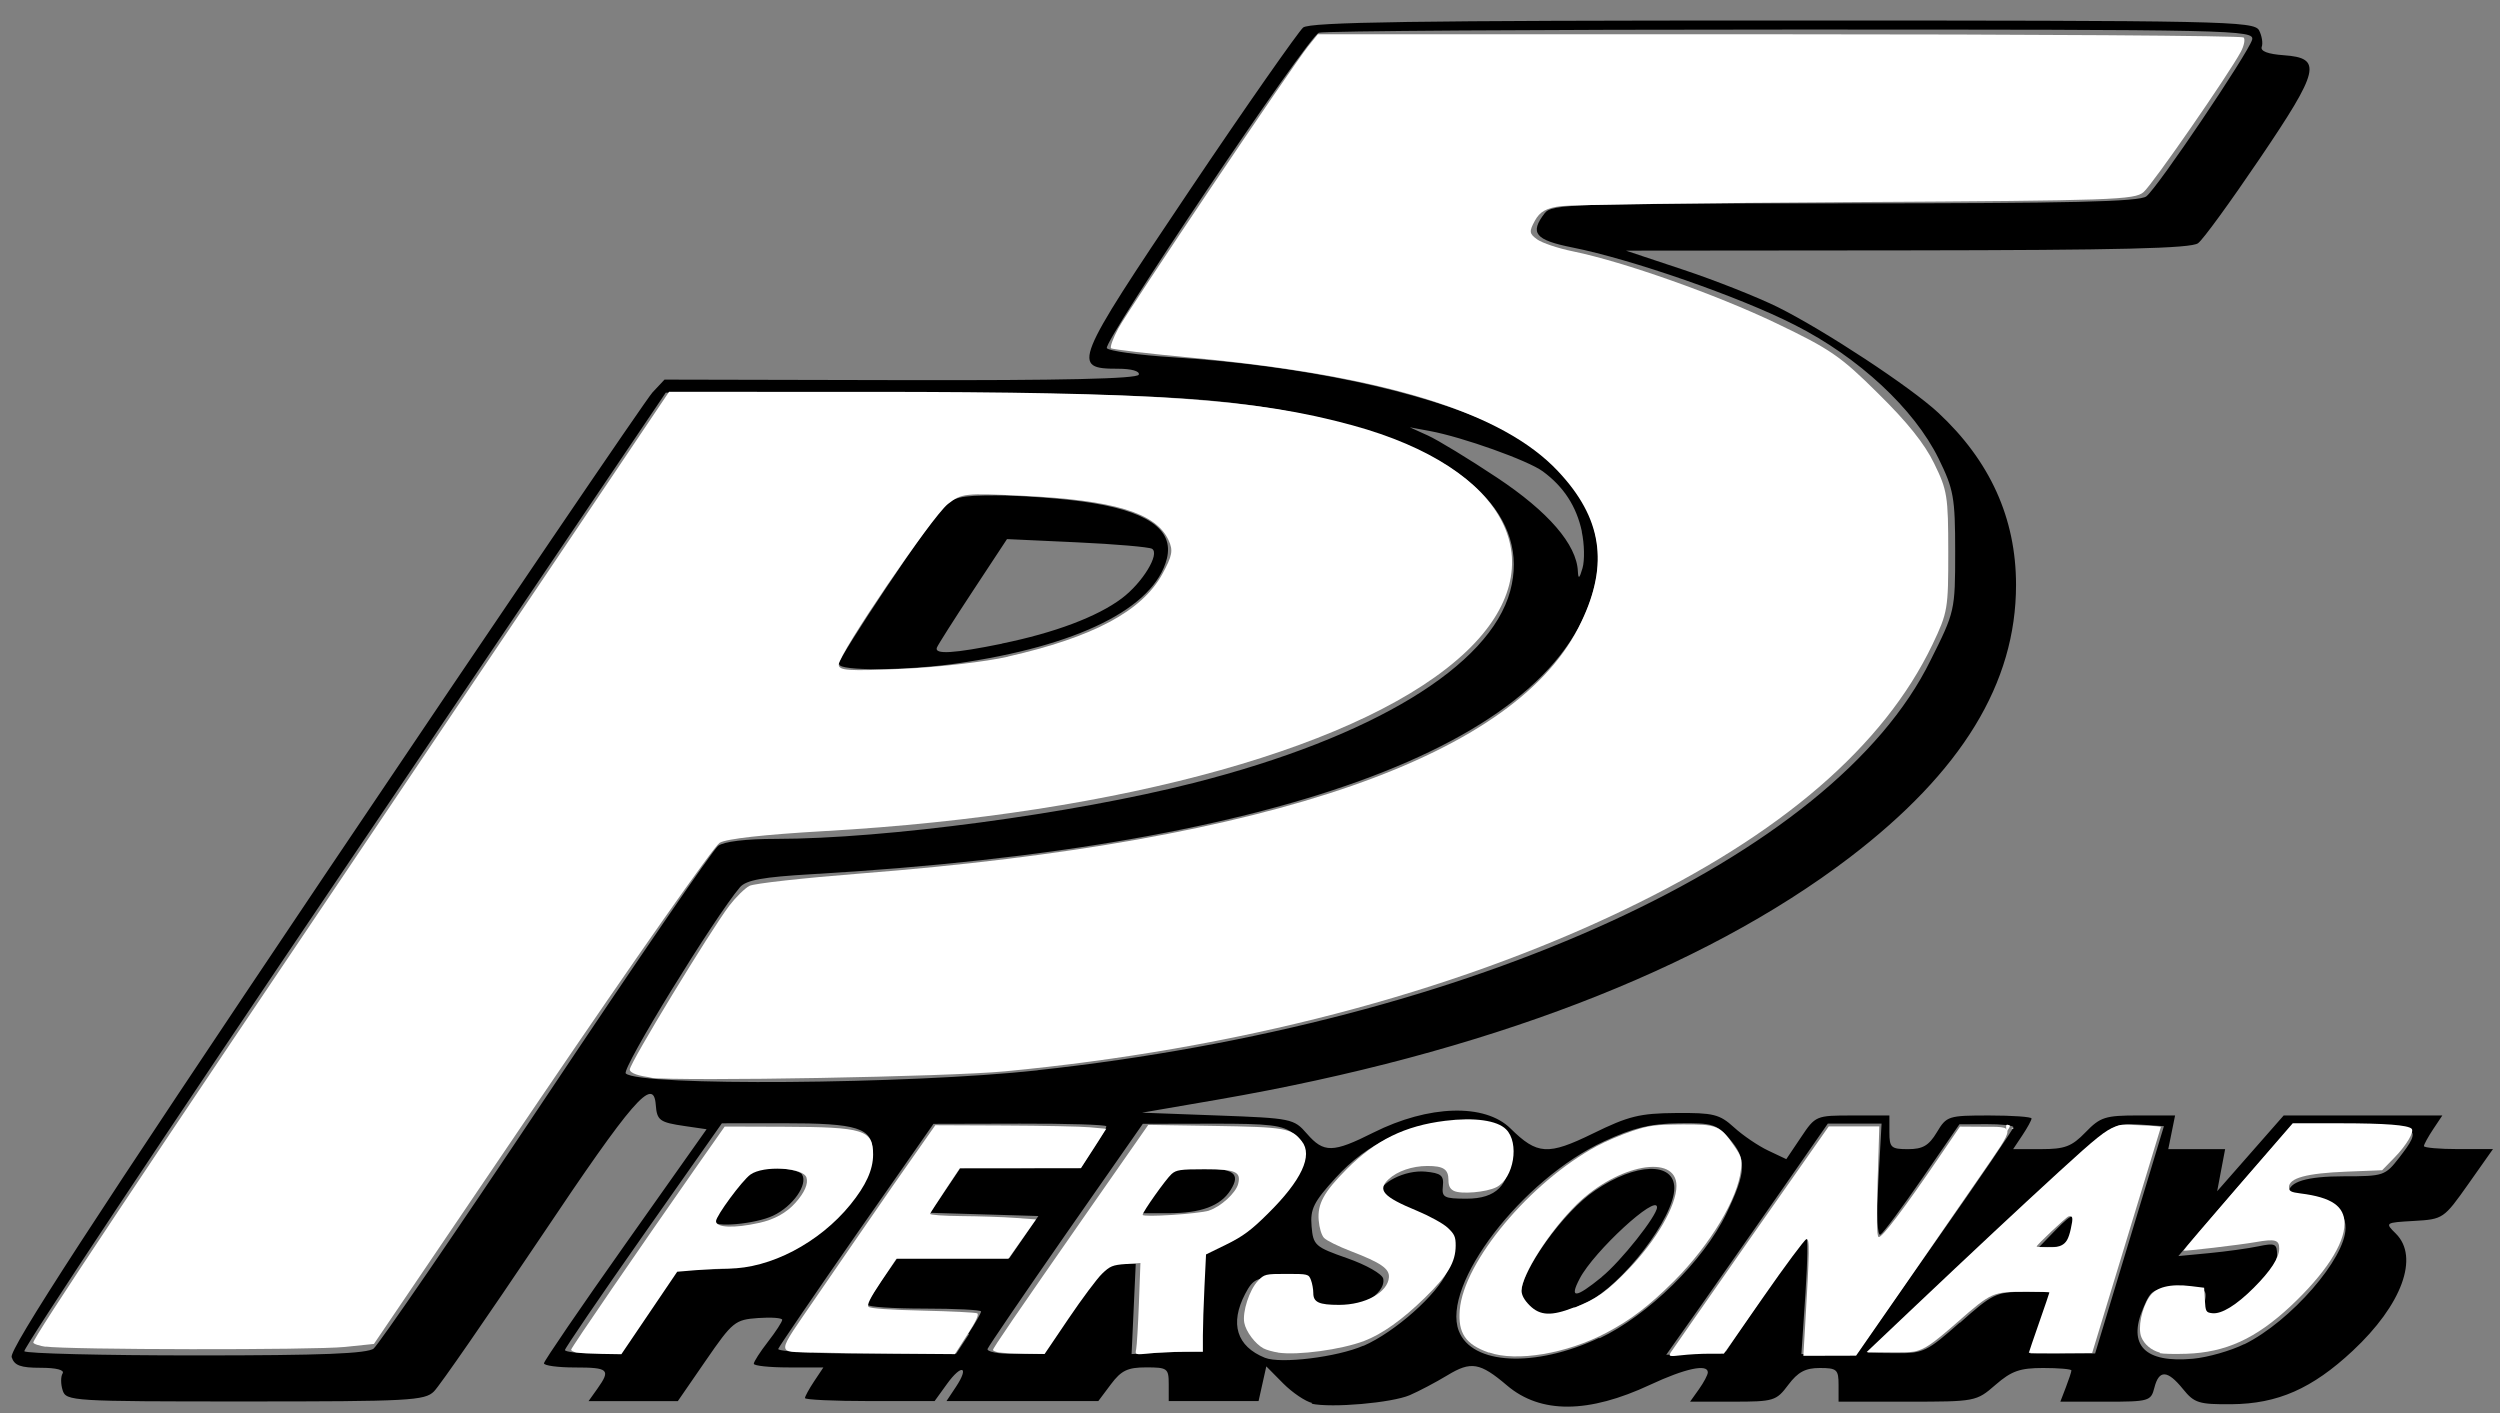 <?xml version="1.0" encoding="UTF-8"?>
<svg width="437" height="247" inkscape:version="1.0.2 (e86c870879, 2021-01-15)" sodipodi:docname="Persona_5_logo.svg" version="1.1" viewBox="0 0 437 247" xmlns="http://www.w3.org/2000/svg" xmlns:cc="http://creativecommons.org/ns#" xmlns:dc="http://purl.org/dc/elements/1.1/" xmlns:inkscape="http://www.inkscape.org/namespaces/inkscape" xmlns:rdf="http://www.w3.org/1999/02/22-rdf-syntax-ns#" xmlns:sodipodi="http://sodipodi.sourceforge.net/DTD/sodipodi-0.dtd">

 <rect x="0" y="0" width="437" height="247" fill="#808080" stroke="none"/>

 <sodipodi:namedview bordercolor="#666666" borderopacity="1" gridtolerance="10" guidetolerance="10" inkscape:current-layer="svg869" inkscape:cx="273.68972" inkscape:cy="115.60496" inkscape:document-rotation="0" inkscape:pageopacity="0" inkscape:pageshadow="2" inkscape:window-height="1014" inkscape:window-maximized="1" inkscape:window-width="1920" inkscape:window-x="0" inkscape:window-y="36" inkscape:zoom="1.6639676" objecttolerance="10" pagecolor="#ffffff" showgrid="false"/>
 <g transform="matrix(.994 0 0 .981 2.78 1.97)">
  <path d="m228 248c-1.21-.267-3.52-1.85-5.15-3.51l-2.96-3.03-1.36 6.18h-15.8v-3c0-2.83-.226-3-3.97-3-3.25 0-4.37.543-6.19 3l-2.22 3h-26.7l1.66-2.53c2.41-3.68 1.01-4.15-1.57-.526l-2.18 3.06h-11.4c-6.29 0-11.4-.241-11.4-.535s.727-1.64 1.62-3l1.62-2.46h-6.12c-3.36 0-6.12-.295-6.12-.656 0-.361 1.12-2.13 2.5-3.93s2.5-3.56 2.5-3.9-1.91-.486-4.25-.317c-4.05.293-4.48.653-9.18 7.56l-4.93 7.25h-15.7l1.56-2.22c2.38-3.4 1.99-3.78-3.94-3.78-3.02 0-5.48-.338-5.46-.75.022-.412 6.47-9.98 14.3-21.2l14.3-20.5-3.82-.565c-4.46-.659-4.91-.997-5.12-3.82-.385-5.11-4.04-.847-20.2 23.6-9.35 14.1-17.8 26.5-18.8 27.5-1.61 1.64-4.3 1.79-33.2 1.79-30.5 0-31.5-.059-32.1-1.99-.348-1.1-.351-2.45-.008-3 .384-.621-1.1-1.01-3.87-1.01-3.53 0-4.62-.405-5.09-1.9-.441-1.39 14.3-24.4 55-85.8 30.6-46.1 56.6-84.9 57.7-86.1l2.11-2.28 41.5.094c28.5.064 41.6-.239 41.9-.97.212-.635-1.28-1.06-3.69-1.06-8.19 0-7.8-.976 12.5-31.6 10.2-15.4 19.3-28.5 20.1-29.2 1.24-.977 19.6-1.25 84.4-1.25 77.8 0 82.8.105 83.7 1.75.495.962.707 2.29.472 2.94-.279.775 1.08 1.3 3.89 1.5 6.81.49 6.32 2.62-4.3 18.5-5.08 7.6-9.94 14.4-10.8 15-1.19.918-13.8 1.23-51.1 1.27l-49.5.049 10.2 3.44c5.6 1.89 13 4.87 16.5 6.62 8.24 4.16 23.3 14.2 28.2 18.8 9.11 8.58 13.7 18.8 13.7 30.7 0 17.5-9.52 33.3-29.3 48.6-25.9 20-64.3 34.9-111 43.1l-13.4 2.34 13.3.5c13 .489 13.4.562 15.7 3.25 2.97 3.46 4.56 3.43 11.7-.206 9.72-4.93 19.6-5.23 24.1-.728 4.71 4.7 6.58 4.82 14.5.895 6.26-3.11 8.22-3.6 14.6-3.65 6.59-.054 7.66.213 10.2 2.55 1.55 1.44 4.26 3.3 6.01 4.14l3.19 1.53 2.58-3.89c2.55-3.86 2.63-3.89 9.06-3.89h6.49v3c0 2.72.302 3 3.28 3 2.59 0 3.66-.635 5.06-3 1.72-2.91 2.01-3 9.22-3 4.09 0 7.44.241 7.44.535s-.727 1.64-1.62 3l-1.62 2.46h4.93c4.17 0 5.37-.461 7.8-3 2.61-2.73 3.46-3 9.31-3h6.44l-1.2 6h10l-1.4 7.5 11.7-13.5h27.9l-1.62 2.46c-.888 1.36-1.62 2.71-1.62 3s2.73.535 6.07.535h6.07l-4.35 6.25c-4.3 6.17-4.42 6.25-9.52 6.55-5.13.298-5.15.317-3.22 2.25 4.18 4.18 1.09 12.7-7.58 20.9-7.15 6.76-13.2 9.44-21.3 9.51-5.75.046-6.55-.206-8.54-2.7-2.72-3.41-4.22-3.49-5.03-.25-.604 2.4-.931 2.5-8.58 2.5h-7.96l.975-2.57c.536-1.41.975-2.76.975-3 0-.239-2.23-.435-4.97-.435-4.09 0-5.57.528-8.38 3-3.39 2.98-3.5 3-15.5 3h-12.1v-3c0-2.73-.299-3-3.31-3-2.52 0-3.84.717-5.53 3-2.12 2.87-2.54 3-9.74 3h-7.53l1.56-2.22c.856-1.22 1.56-2.57 1.56-3 0-1.57-3.97-.705-10.1 2.19-10.9 5.17-19.3 5.22-25.2.153-4.77-4.11-6.34-4.38-10.5-1.82-2.04 1.25-5.02 2.84-6.62 3.54-3.16 1.37-13.7 2.31-17.3 1.52zm8.98-10.2c5.55-2.46 13-9.18 14.7-13.2 2.16-5.2.711-7.63-6.01-10.1-3.3-1.2-5.99-2.79-5.99-3.53 0-2.19 4.59-4.55 8.18-4.21 2.77.266 3.28.692 3.08 2.57-.215 2.03.194 2.25 4.19 2.25 5.15 0 7.54-2.41 7.54-7.6 0-4.52-2.25-5.92-9.4-5.81-8.42.125-15.5 3.36-21.2 9.71-3.85 4.28-4.48 5.56-4.22 8.61.285 3.41.601 3.69 6.3 5.71 3.3 1.17 6.14 2.8 6.3 3.64.539 2.71-4.74 5.87-9.25 5.54-3.7-.272-4.05-.541-4.01-3.05.038-2.62-.185-2.75-4.72-2.75-4.26 0-4.92.31-6.29 2.95-2.75 5.31-1.51 9.37 3.47 11.4 2.75 1.12 12.7-.112 17.3-2.15zm41.5-1.34c8.53-4.07 18.3-13.8 22.3-22.2 3.57-7.54 3.65-9.76.519-13.4-2.2-2.56-2.99-2.8-8.86-2.72-4.99.069-7.94.789-13.1 3.2-14.5 6.77-28.7 25.6-25.6 33.8 2.31 6.07 13.4 6.62 24.7 1.23zm-12.2-5.36c-.904-.904-1.64-2.03-1.64-2.51 0-4.06 7.47-14.7 13.1-18.5 7.11-4.93 13.9-5.12 13.9-.388 0 5.25-9.13 17.3-15.3 20.3-5.6 2.65-8.28 2.96-10.1 1.17zm12.6-5.58c3.37-2.77 9.72-10.9 9.72-12.4 0-2.5-11.1 7.84-13.6 12.7-1.87 3.62-.751 3.54 3.88-.278zm113 12c8.16-4.08 17.8-15.3 17.8-20.7 0-3.16-2.33-5.2-6.25-5.47-2.06-.143-3.75-.507-3.75-.809-.007-1.97 3.2-2.95 9.65-2.95 7.05 0 7.32-.094 9.8-3.34 4.1-5.38 3.7-5.66-8.2-5.65l-10.8.003-7.11 8.25c-3.91 4.54-8.38 9.76-9.93 11.6l-2.81 3.35 5.43-.525c2.98-.289 6.89-.836 8.68-1.22 2.92-.621 3.25-.459 3.25 1.59 0 2.87-8.21 10.9-11.1 10.9-1.7 0-2.01-.476-1.62-2.5.457-2.39.266-2.5-4.43-2.5-4.69 0-4.98.163-6.41 3.57-2.76 6.61.322 9.77 8.78 8.98 2.57-.241 6.62-1.41 9-2.6zm-329 .798c.874-.688 14.5-20.8 30.3-44.8s29.4-44.1 30.3-44.8c1.01-.776 4.87-1.25 10.2-1.25 19.2-.008 52.1-4.47 73.4-9.96 31.5-8.11 52.1-20.8 55.7-34.2 3.51-13-7.61-24.2-29.7-29.9-17.6-4.49-29.2-5.33-75.3-5.39l-43.5-.059-56.6 85c-31.2 46.8-56.4 85.3-56.2 85.8.246.412 13.8.75 30.2.75 22.3 0 30.1-.314 31.3-1.25zm81.8-122c0-1.18 15.6-24.9 18.3-27.8 1.78-1.94 3.07-2.25 9.32-2.25 3.99 0 10.8.483 15.1 1.07 11.4 1.56 16.3 4.9 15 10.2-2.22 8.85-15.7 15.6-37.1 18.7-8.8 1.26-20.5 1.34-20.5.128zm28.7-3.65c9.28-1.92 16.8-4.78 21.1-8.06 3.64-2.77 6.75-7.94 5.31-8.83-.511-.316-6.47-.833-13.2-1.15l-12.3-.576-6 9.23c-3.3 5.08-6.15 9.62-6.33 10.1-.491 1.27 2.97 1.06 11.5-.707zm-62.2 119 4.98-7.47 6.07-.03c8.03-.039 14.3-2.31 19.8-7.13 5.65-4.97 8.62-9.73 8.62-13.8 0-4.29-2.54-5.11-15.8-5.1l-10.7.011-13.8 19.9c-7.56 10.9-13.8 20.2-13.8 20.5s2.14.581 4.77.581h4.77zm11.5-16.1c0-.323 1.43-2.57 3.17-5 2.9-4.03 3.54-4.41 7.44-4.41 2.35 0 4.58.493 4.95 1.1 1.1 1.79-1.61 5.7-5.1 7.36-3.14 1.49-10.5 2.16-10.5.959zm44.8 20.1c1.24-1.91 2.25-3.7 2.25-3.99 0-.283-4.5-.514-10-.514s-10-.313-10-.696 1.19-2.41 2.64-4.5l2.64-3.8h19.7l5.1-7.5-19-.572 5.25-7.93 21.2-.025 2.25-3.47c1.24-1.91 2.25-3.7 2.25-3.99 0-.283-6.86-.497-15.2-.476l-15.2.038-13.5 19.6c-7.42 10.8-13.6 20-13.8 20.5-.183.475 6.79.858 15.5.851l15.8-.012 2.25-3.47zm18.3-4.5c4.65-6.89 5.8-8 8.28-8h2.87l-.73 16.1 12-.583.574-17.2 4.04-1.82c5.02-2.26 12.5-10.4 13.4-14.7.565-2.57.276-3.51-1.54-4.97-1.88-1.53-4.13-1.8-14.4-1.78l-12.1.026-13.5 19.6c-7.42 10.8-13.6 20-13.8 20.5-.183.501 1.88.912 4.58.912h4.91zm14.6-21c2.54-3.83 2.87-4 7.96-4 5.86 0 7.11.927 5.26 3.89-1.76 2.82-5.19 4.11-10.9 4.11h-4.97zm107 18.6c3.74-5.46 7.08-10.2 7.42-10.5s.294 4.26-.099 10.2l-.715 10.8 9.69-.021 13.8-19.9c7.56-10.9 13.8-20.2 13.8-20.5s-2.14-.568-4.75-.551l-4.75.03-6.49 9.56c-3.57 5.26-6.9 9.81-7.4 10.1-.546.337-.69-3.54-.357-9.59l.56-10.2h-9.45l-8.09 11.8c-4.45 6.46-10.8 15.7-14.2 20.6l-6.13 8.8 10.5-.607zm34.5 4.92c5.67-5.13 6.41-5.5 11.1-5.5h5.04l-3.78 11 11.4-.023 12.1-40.5-4.38-.308c-4.26-.299-4.64-.066-13.6 8.2-5.05 4.68-14.8 13.9-21.7 20.5l-12.5 12 5.08.05c4.78.047 5.44-.273 11.2-5.45zm16.8-16.5c3.27-3.41 3.88-3.34 2.95.372-.496 1.98-1.29 2.62-3.24 2.62h-2.58zm-179-28.5c76.3-8.39 140-37.9 157-73 4.31-8.7 4.35-8.89 4.35-19.4 0-9.65-.256-11.1-2.92-16.6-4.3-8.84-14-18-25.3-23.8-9.73-5.03-28.7-11.7-39.1-13.8-6.56-1.33-7.55-2.57-4.86-6.11 1.23-1.63 4.95-1.75 52.8-1.75 39.7 0 51.8-.287 53-1.25 2.04-1.62 17.9-25.5 18.6-27.9.457-1.75-2.72-1.82-81.1-1.82-44.8 0-82.2.254-83 .564-2.01.77-38 55.1-37.3 56.2.316.511 5.59 1.25 11.7 1.64 22.4 1.42 43.7 5.99 56.6 12.1 12.7 6.07 19.5 16.4 17.8 26.9-4.87 29.2-54.4 48.2-138 53.1-8.58.504-11.5 1.04-12.6 2.3-4.45 5.3-20.9 32.4-20.1 33.2 2.3 2.3 49.8 1.94 72.4-.55zm95.7-96c-.948-4.47-3.19-7.97-6.86-10.7-2.61-1.95-14.1-6.11-19.9-7.2l-3.5-.657 3.16 1.45c1.74.795 7.23 4.18 12.2 7.53 8.99 6.05 14 11.9 14.2 16.7.075 1.44.275 1.3.816-.588.394-1.38.334-4.3-.133-6.5z" inkscape:connector-curvature="0"/>
  <g fill="#fff">
   <path d="m5.4 238c-1.29-.195-2.34-.551-2.34-.791 0-.89 18.4-28.9 64.5-98.2l47.3-71.2 34.8.002c50.7.004 68.4 1.24 85.4 5.97 27.4 7.6 36 24.8 20.1 40.2-17.3 16.8-60.5 29.1-113 32.1-10.6.618-17.2 1.36-18.4 2.08-.999.614-15.1 21-31.3 45.2l-29.5 44.1-5.12.535c-5.49.574-48.8.514-52.7-.074zm169-123c15.1-3.47 23.6-8.1 27.2-14.7 1.77-3.3 1.94-4.23 1.1-6.06-2.22-4.88-9.58-7.14-25.7-7.91-10.2-.485-10.7-.43-13.1 1.47-2.8 2.24-19.2 26.7-19.2 28.6 0 1.09 1.61 1.2 11.3.765 6.29-.282 14.5-1.24 18.5-2.17z" inkscape:connector-curvature="0"/>
   <path d="m112 190c-2.45-.233-4.04-.8-4.04-1.44 0-1.16 14.2-24.8 17.5-29.2 1.15-1.51 2.74-3.1 3.54-3.52.799-.424 9.48-1.4 19.3-2.18 72.7-5.75 116-21 127-44.9 4.86-10.3 3.6-18.5-4.11-26.8-9.71-10.5-30.5-17-64.1-20.2-7.76-.734-14.3-1.51-14.5-1.72-.213-.21.36-1.8 1.27-3.52 1.79-3.38 30.6-46.8 33.4-50.3l1.69-2.12h81.1c44.6 0 81.4.254 81.7.565.311.311.092 1.46-.485 2.55-2.13 4.02-15.5 23.6-17.1 25-1.53 1.38-5.32 1.52-50.3 1.78-26.7.157-50.2.481-52.1.719-2.62.327-3.77.973-4.65 2.61-1.04 1.94-.991 2.3.411 3.33.867.634 3.72 1.6 6.35 2.14 8.86 1.84 25.1 7.66 35.7 12.8 9.46 4.59 11.3 5.85 17.9 12.5 5.11 5.09 8.17 8.95 9.87 12.5 2.3 4.78 2.46 5.76 2.47 15.7.01 10.2-.09 10.8-2.76 16.5-8.61 18.2-26.6 33.9-54.2 47.3-30.6 14.9-68.4 24.9-109 28.8-9.91.954-55.9 1.79-62.7 1.14z" inkscape:connector-curvature="0"/>
   <path d="m98.6 239c-.526-.101-.956-.335-.956-.52 0-.338 11.9-17.9 21.7-32.1l5.3-7.65 10.4.034c14.1.046 15.7.556 15.7 4.96-.005 2.71-1.25 5.49-3.99 8.91-5.45 6.8-14.1 11.4-21.5 11.4-1.31.003-3.86.132-5.67.285l-3.29.278-9.82 14.7-3.44-.058c-1.89-.032-3.87-.141-4.39-.242zm32.1-23.1c2.69-.606 4.82-1.8 6.39-3.59 1.61-1.83 2.28-3.39 1.94-4.49-.579-1.82-7.6-2.2-9.87-.529-1.47 1.08-6.03 7.35-6.04 8.3-.013 1.17 3.19 1.3 7.59.302z" inkscape:connector-curvature="0"/>
   <path d="m140 239c-6.37-.223-6.43.708.683-9.81 3.43-5.08 9.58-14.1 13.6-20l7.4-10.7 12.2.053c6.7.029 13.5.172 15 .319l2.86.266-4.45 7.01-21.3.014-2.55 3.88c-1.4 2.13-2.61 4.04-2.69 4.24s2.41.386 5.52.411c3.12.025 7.34.168 9.39.319l3.72.274-4.85 7.01h-19.7l-2.67 4.05c-1.94 2.94-2.55 4.18-2.21 4.52.294.294 3.8.541 9.52.672 4.98.114 9.29.331 9.57.482.358.191-.165 1.35-1.7 3.77l-2.21 3.5-10.8-.086c-5.96-.048-12.5-.143-14.5-.213z" inkscape:connector-curvature="0"/>
   <path d="m173 239c-.643-.097-1.17-.308-1.17-.468.003-.352 3.72-5.84 17.1-25.3l10.2-14.8 11.5.183c12.6.2 13.7.392 15.5 2.73 2 2.54-.036 6.97-5.96 12.9-2.93 2.95-4.38 4.04-7.27 5.48l-3.61 1.79-.277 5.77c-.152 3.17-.277 7.07-.277 8.67v2.91h-3.34c-1.84 0-4.52.124-5.97.276-2.61.273-2.63.267-2.42-.744.117-.561.333-4.25.48-8.19l.268-7.17-2.59.187c-2.29.166-2.77.368-4.17 1.74-.872.856-3.5 4.42-5.84 7.92l-4.25 6.37-3.4-.048c-1.87-.026-3.93-.127-4.57-.225zm36.8-25.3c2.06-.666 4.74-3.14 5.14-4.75.547-2.18-.436-2.61-5.94-2.61-4.23 0-4.94.106-5.77.85-.98.879-5.09 6.75-5.09 7.27 0 .474 9.83-.164 11.7-.758z" inkscape:connector-curvature="0"/>
   <path d="m222 239c-.935-.137-2.11-.473-2.61-.747-1.46-.801-3.07-2.97-3.37-4.55-.365-1.94.888-5.86 2.39-7.47 1.13-1.21 1.3-1.25 5.04-1.25 3.77 0 3.89.03 4.29 1.09.228.6.414 1.64.414 2.32 0 1.65.997 2.11 4.54 2.11 4.61-.007 8.56-2.22 8.76-4.91.113-1.54-1.43-2.61-6.7-4.66-2.18-.845-4.3-1.91-4.71-2.36-.449-.496-.826-1.76-.941-3.14-.242-2.92.901-5.03 4.95-9.14 5.08-5.16 10.2-7.7 17.3-8.59 5.12-.647 9.14-.076 10.7 1.52 2.4 2.4 1.37 8.7-1.68 10.3-1.78.92-6.3 1.31-7.53.649-.662-.354-.92-.891-.92-1.91 0-1.93-.872-2.52-3.74-2.51-2.63.01-5.25.921-6.77 2.35-2.06 1.93-.992 3.14 5.01 5.65 2.15.903 4.56 2.25 5.35 2.99 1.21 1.14 1.43 1.64 1.42 3.21-.015 2.95-1.37 5.27-5.42 9.28-3.99 3.95-7.53 6.49-10.7 7.71-4.04 1.54-11.6 2.58-15.1 2.07z" inkscape:connector-curvature="0"/>
   <path d="m259 239c-4.08-1.46-5.42-3.46-5.09-7.59.693-8.64 12.4-22.8 24.1-29.2 1.52-.826 4.29-2.02 6.16-2.66 2.96-1.01 4.09-1.16 8.78-1.2 6.2-.04 6.74.183 9.21 3.82 1.27 1.87 1.4 2.32 1.2 4.22-.547 5.23-5.42 13.4-11.7 19.8-4.56 4.59-7.58 6.92-12 9.3-6.94 3.7-15.8 5.21-20.6 3.49zm15.1-8.01c3.82-1.52 5.66-2.84 9.43-6.79 4.97-5.21 8.49-11.4 8.49-14.9 0-5.77-10.3-3.84-17.5 3.26-4.87 4.85-9.74 12.6-9.74 15.4-0.0.811.477 1.69 1.44 2.66 1.83 1.83 3.82 1.91 7.83.319z" inkscape:connector-curvature="0"/>
   <path d="m291 239c.207-.339 6.56-9.55 14.1-20.5l13.7-19.8h8.89l-.296 9.71c-.208 6.83-.159 9.79.167 10 .488.301 4.47-5.02 10.7-14.3l3.61-5.37 3.61.026c6.33.045 6.34-.624-.105 8.89-3.1 4.57-9.27 13.6-13.7 20.1l-8.07 11.8-9.27.025.28-4.78c.83-14.2.859-16.2.238-16-.33.11-3.73 4.73-7.55 10.3l-6.95 10.1-2.61.004c-1.44.002-3.64.127-4.9.279-1.94.232-2.23.179-1.91-.342z" inkscape:connector-curvature="0"/>
   <path d="m350 199c-.058-.608.039-.702.527-.514.193.074.182.161-.078.601-.167.283-.323.514-.348.514-.025 0-.07-.27-.102-.601z" inkscape:connector-curvature="0"/>
   <path d="m351 199c.108-.043.238-.038.288.012.05.05-.039.085-.197.079-.175-.007-.211-.043-.091-.091z" inkscape:connector-curvature="0"/>
   <path d="m354 239c0-.07.811-2.48 1.8-5.35.992-2.87 1.8-5.29 1.8-5.36 0-.072-1.74-.131-3.87-.129-6.16.004-6.24.04-12.3 5.41-4.46 3.96-5.76 4.86-7.59 5.25-.544.116-2.11.16-4.6.129l-3.77-.046 7.3-7.01c12.2-11.7 19.5-18.6 26.5-25.1 6.57-6.09 8.18-7.4 10-8.1.829-.316 1.01-.327 3.65-.225 1.53.059 3.12.151 3.54.205l.761.098-12.1 40.3-5.59.039c-3.07.022-5.59-.018-5.59-.088zm5.71-19.1c.849-.428 1.26-1.15 1.65-2.92.446-2.02.373-2.43-.39-2.24-.402.101-5.62 5.09-5.62 5.37 0 .067.831.122 1.85.122 1.62 0 1.93-.042 2.52-.338z" inkscape:connector-curvature="0"/>
   <path d="m377 239c-1.49-.422-2.68-1.43-3.22-2.73-.668-1.61.04-5.18 1.44-7.26 1.13-1.68 3.62-2.31 7.28-1.85l2.31.288.127 2.2c.119 2.06.205 2.21 1.31 2.34 1.63.187 4.24-1.44 7.28-4.52 2.99-3.03 4.49-5.37 4.49-6.99.003-1.57-.708-1.77-4.14-1.16-2.88.508-12.6 1.66-12.7 1.52-.053-.042 4.25-5.18 9.56-11.4l9.66-11.3 8.5.007c7.8.006 11.7.313 12.4.964.519.519-.907 2.96-3.01 5.14l-2.17 2.26-6.29.254c-7 .283-10.1 1.13-10.1 2.78 0 .692.37.894 2.02 1.1 5.49.693 7.76 2.27 7.75 5.4-.008 3.65-3.43 8.94-9.49 14.7-6.13 5.79-11.4 8.23-18.3 8.47-2.1.071-4.2.024-4.66-.105z" inkscape:connector-curvature="0"/>
  </g>
 </g>
</svg>
